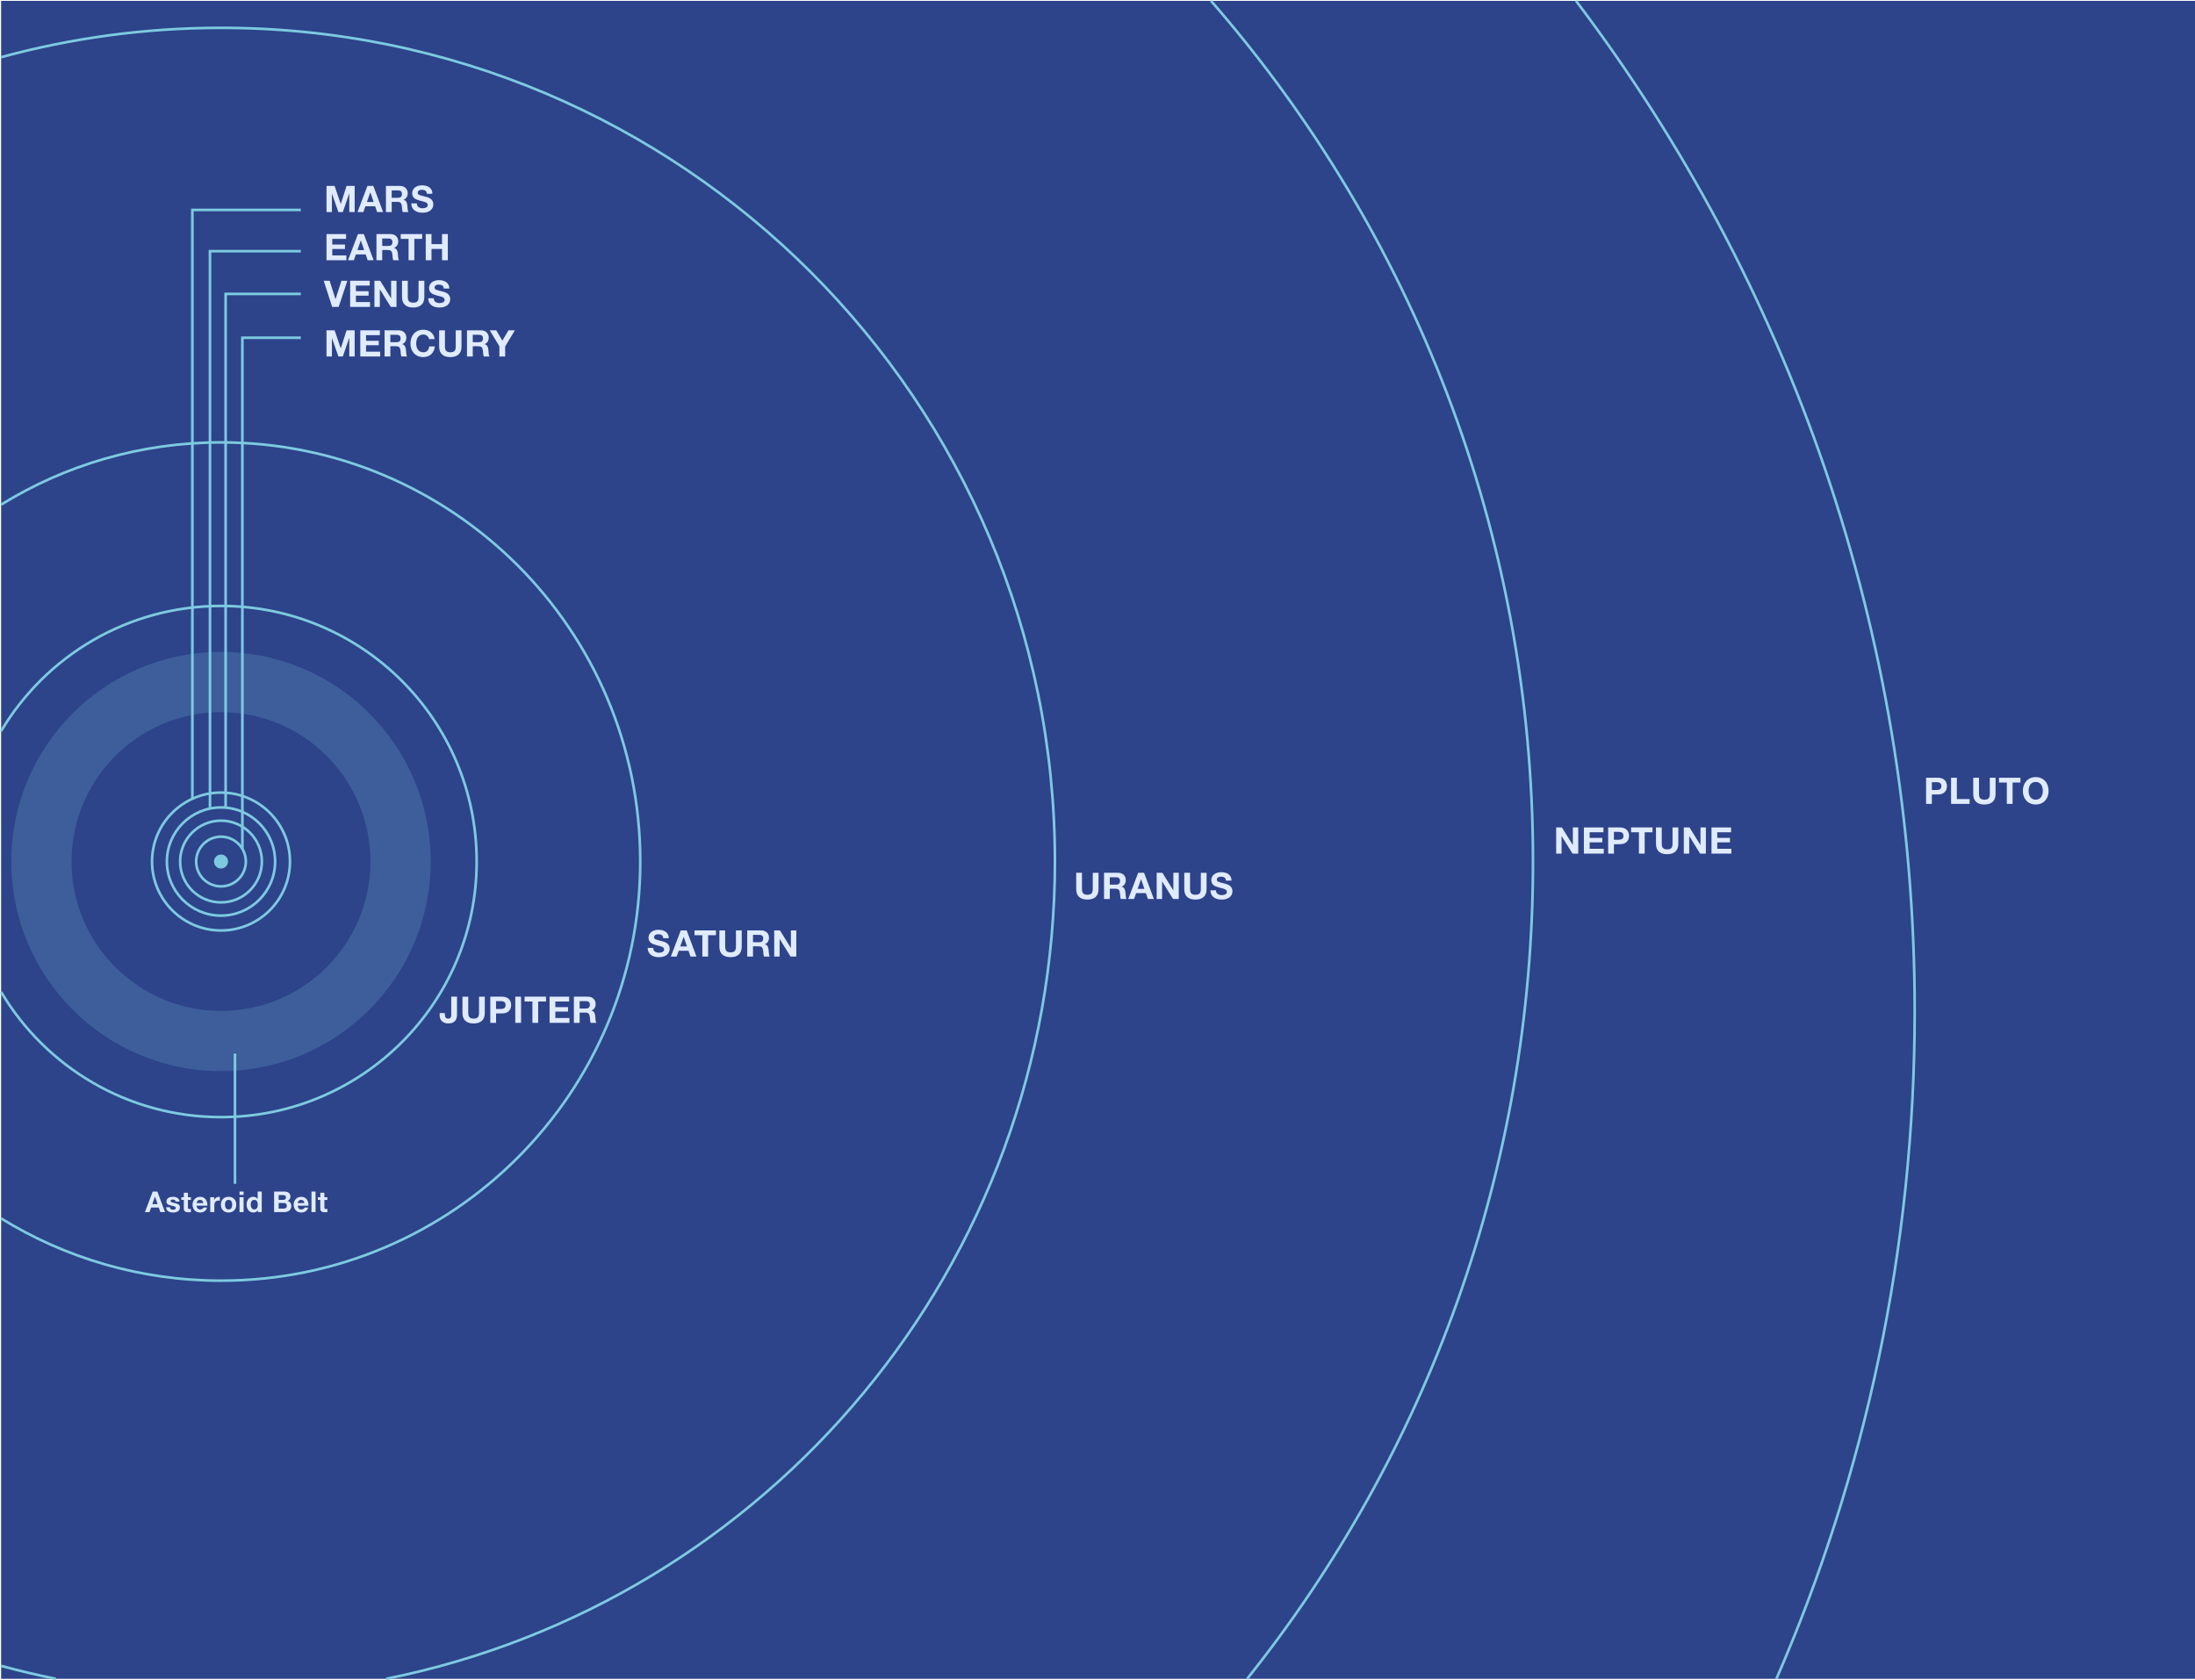 <?xml version="1.0" encoding="iso-8859-1"?>
<!-- Generator: Adobe Illustrator 12.0.0, SVG Export Plug-In . SVG Version: 6.00 Build 51448)  -->
<!DOCTYPE svg PUBLIC "-//W3C//DTD SVG 1.1//EN" "http://www.w3.org/Graphics/SVG/1.1/DTD/svg11.dtd">
<svg  version="1.1" id="Layer_1" xmlns="http://www.w3.org/2000/svg" xmlns:xlink="http://www.w3.org/1999/xlink" width="838.644" height="642.108"
	 viewBox="0 0 838.644 642.108" overflow="visible" enable-background="new 0 0 838.644 642.108" xml:space="preserve">
<g>
	<rect x="0.43" y="0.328" fill="#2D438A" width="838.214" height="641.29"/>
</g>
<g>
	<circle fill="#7DCAE0" cx="84.438" cy="329.261" r="2.683"/>
</g>
<circle fill="none" stroke="#7DCAE0" cx="84.438" cy="329.261" r="9.494"/>
<circle fill="none" stroke="#7DCAE0" cx="84.438" cy="329.261" r="15.618"/>
<circle fill="none" stroke="#7DCAE0" cx="84.438" cy="329.261" r="20.674"/>
<circle fill="none" stroke="#7DCAE0" cx="84.438" cy="329.261" r="26.35"/>
<path fill="none" stroke="#7DCAE0" d="M0.43,379.12c17.031,28.635,48.277,47.824,84.01,47.824c53.948,0,97.683-43.734,97.683-97.683
	c0-53.948-43.735-97.683-97.683-97.683c-35.733,0-66.979,19.191-84.01,47.824"/>
<path fill="none" stroke="#7DCAE0" d="M0.43,465.661c24.425,15.076,53.199,23.783,84.01,23.783
	c88.465,0,160.183-71.717,160.183-160.183c0-88.465-71.718-160.183-160.183-160.183c-30.811,0-59.584,8.707-84.01,23.783"/>
<path fill="none" stroke="#7DCAE0" d="M147.543,641.618C293.28,612.333,403.055,483.62,403.055,329.261
	c0-175.964-142.653-318.617-318.617-318.617c-29.081,0-57.242,3.918-84.01,11.217"/>
<path fill="none" stroke="#7DCAE0" d="M0.43,636.661c6.88,1.877,13.847,3.539,20.904,4.957"/>
<path fill="none" stroke="#7DCAE0" d="M476.503,641.618c68.348-85.674,109.207-194.242,109.207-312.356
	c0-125.869-46.397-240.9-123.02-328.933"/>
<path fill="none" stroke="#7DCAE0" d="M0.43,641.618"/>
<path fill="none" stroke="#7DCAE0" d="M678.724,641.618c33.978-78.184,52.822-164.463,52.822-255.145
	c0-145.01-48.182-278.764-129.396-386.146"/>
<polyline fill="none" stroke="#7DCAE0" points="73.499,305.292 73.499,80.228 114.933,80.228 "/>
<polyline fill="none" stroke="#7DCAE0" points="80.226,309.018 80.226,95.998 114.933,95.998 "/>
<polyline fill="none" stroke="#7DCAE0" points="86.207,308.725 86.207,112.328 114.933,112.328 "/>
<polyline fill="none" stroke="#7DCAE0" points="92.604,324.437 92.604,129.078 114.933,129.078 "/>
<line fill="none" stroke="#7DCAE0" x1="89.782" y1="452.438" x2="89.782" y2="402.661"/>
<g>
	<g>
		<path fill="#E0EBFF" d="M124.749,71.057h3.094l2.338,6.875h0.028l2.212-6.875h3.094v10h-2.063v-7.094h-0.028l-2.446,7.094h-1.691
			l-2.446-7.014h-0.028v7.014h-2.063L124.749,71.057L124.749,71.057z"/>
		<path fill="#E0EBFF" d="M140.386,71.057h2.253l3.736,10h-2.281l-0.755-2.219h-3.736l-0.784,2.219h-2.225L140.386,71.057z
			 M140.176,77.198h2.589l-1.259-3.673h-0.028L140.176,77.198z"/>
		<path fill="#E0EBFF" d="M147.457,71.057h5.384c0.441,0,0.844,0.07,1.207,0.21c0.364,0.14,0.674,0.338,0.931,0.595
			s0.453,0.551,0.588,0.883c0.136,0.331,0.203,0.688,0.203,1.071c0,0.606-0.128,1.123-0.385,1.548
			c-0.256,0.425-0.654,0.744-1.194,0.959v0.028c0.493,0.131,0.85,0.403,1.069,0.819c0.219,0.415,0.348,0.922,0.385,1.52
			c0,0.037,0.005,0.149,0.014,0.336c0.028,0.477,0.068,0.883,0.119,1.219c0.051,0.336,0.147,0.606,0.287,0.812h-2.195
			c-0.084-0.187-0.143-0.401-0.175-0.644c-0.033-0.243-0.063-0.555-0.091-0.938c-0.028-0.354-0.056-0.625-0.084-0.812
			c-0.075-0.542-0.235-0.929-0.482-1.162c-0.247-0.233-0.641-0.35-1.182-0.35h-2.195v3.906h-2.203L147.457,71.057L147.457,71.057z
			 M149.66,75.589h2.399c0.502,0,0.879-0.115,1.13-0.345s0.377-0.593,0.377-1.09c0-0.479-0.126-0.83-0.377-1.056
			c-0.251-0.225-0.628-0.337-1.13-0.337h-2.399V75.589z"/>
		<path fill="#E0EBFF" d="M159.273,77.74c0,0.625,0.208,1.09,0.623,1.394c0.415,0.303,0.944,0.455,1.589,0.455
			c0.214,0,0.431-0.019,0.65-0.056c0.219-0.037,0.429-0.103,0.63-0.196c0.2-0.093,0.361-0.222,0.482-0.385
			c0.121-0.163,0.182-0.366,0.182-0.609c0-0.224-0.061-0.413-0.182-0.566c-0.122-0.154-0.285-0.285-0.49-0.393
			c-0.206-0.107-0.43-0.198-0.672-0.273c-0.242-0.075-0.57-0.159-0.98-0.252c-0.271-0.075-0.486-0.13-0.644-0.168
			c-0.439-0.122-0.827-0.248-1.163-0.378c-0.336-0.13-0.642-0.301-0.917-0.511c-0.275-0.21-0.495-0.476-0.658-0.798
			c-0.164-0.322-0.245-0.707-0.245-1.155c0-0.495,0.105-0.934,0.315-1.316c0.209-0.383,0.494-0.7,0.853-0.952
			c0.359-0.252,0.76-0.441,1.203-0.567s0.897-0.189,1.364-0.189c0.541,0,1.051,0.061,1.531,0.182s0.905,0.312,1.273,0.572
			c0.368,0.261,0.66,0.596,0.874,1.006c0.214,0.41,0.322,0.895,0.322,1.455h-2.125c-0.028-0.562-0.217-0.952-0.567-1.176
			s-0.818-0.336-1.406-0.336c-0.411,0-0.765,0.093-1.063,0.28c-0.299,0.187-0.448,0.472-0.448,0.854
			c0,0.196,0.038,0.353,0.112,0.469c0.075,0.117,0.206,0.22,0.393,0.309c0.187,0.089,0.434,0.18,0.742,0.273
			c0.308,0.093,0.813,0.229,1.513,0.406c0.028,0,0.103,0.019,0.225,0.056c0.027,0.009,0.056,0.014,0.084,0.014
			c0.336,0.084,0.644,0.178,0.924,0.28c0.28,0.102,0.575,0.259,0.883,0.469c0.308,0.21,0.565,0.495,0.771,0.854
			c0.205,0.359,0.308,0.791,0.308,1.295c0,0.952-0.364,1.725-1.091,2.317c-0.727,0.593-1.748,0.889-3.063,0.889
			c-0.569,0-1.107-0.07-1.616-0.209c-0.508-0.14-0.96-0.355-1.356-0.649s-0.709-0.666-0.938-1.119
			c-0.229-0.452-0.342-0.977-0.342-1.574h2.12V77.74z"/>
	</g>
</g>
<g>
	<g>
		<path fill="#E0EBFF" d="M124.749,89.454h7.481v1.844h-5.278v2.156h4.844v1.703h-4.844v2.453h5.39v1.844h-7.593V89.454z"/>
		<path fill="#E0EBFF" d="M136.76,89.454h2.253l3.736,10h-2.281l-0.756-2.219h-3.736l-0.783,2.219h-2.225L136.76,89.454z
			 M136.549,95.594h2.588l-1.259-3.673h-0.028L136.549,95.594z"/>
		<path fill="#E0EBFF" d="M143.831,89.454h5.384c0.441,0,0.844,0.07,1.207,0.21c0.364,0.14,0.674,0.338,0.931,0.595
			s0.453,0.551,0.588,0.883c0.136,0.331,0.203,0.688,0.203,1.071c0,0.606-0.128,1.123-0.385,1.548
			c-0.256,0.425-0.654,0.744-1.194,0.959v0.028c0.493,0.131,0.85,0.403,1.069,0.819c0.219,0.415,0.348,0.922,0.385,1.52
			c0,0.037,0.005,0.149,0.014,0.336c0.028,0.477,0.068,0.883,0.119,1.219c0.051,0.336,0.147,0.606,0.287,0.812h-2.195
			c-0.084-0.187-0.143-0.401-0.175-0.644c-0.033-0.243-0.063-0.555-0.091-0.938c-0.028-0.354-0.056-0.625-0.084-0.812
			c-0.075-0.542-0.235-0.929-0.482-1.162s-0.641-0.35-1.182-0.35h-2.195v3.906h-2.203L143.831,89.454L143.831,89.454z
			 M146.034,93.985h2.399c0.502,0,0.879-0.115,1.13-0.345s0.377-0.593,0.377-1.09c0-0.479-0.126-0.83-0.377-1.056
			c-0.251-0.225-0.628-0.337-1.13-0.337h-2.399V93.985z"/>
		<path fill="#E0EBFF" d="M156.1,91.298h-2.996v-1.844h8.195v1.844h-2.996v8.156H156.1V91.298z"/>
		<path fill="#E0EBFF" d="M162.66,89.454h2.203v3.844h4.031v-3.844h2.203v10h-2.203v-4.313h-4.031v4.313h-2.203V89.454z"/>
	</g>
</g>
<g>
	<g>
		<path fill="#E0EBFF" d="M129.397,117.292h-2.479l-3.249-10h2.269l2.227,7.028h0.028l2.255-7.028h2.269L129.397,117.292z"/>
		<path fill="#E0EBFF" d="M133.777,107.292h7.481v1.844h-5.278v2.156h4.843v1.703h-4.843v2.453h5.39v1.844h-7.593V107.292z"/>
		<path fill="#E0EBFF" d="M143.061,107.292h2.181l4.166,6.706h0.028v-6.706h2.063v10h-2.195l-4.152-6.692h-0.028v6.692h-2.063
			V107.292z"/>
		<path fill="#E0EBFF" d="M162.127,113.508c0,1.325-0.371,2.326-1.114,3.003c-0.743,0.677-1.795,1.015-3.159,1.015
			c-1.364,0-2.414-0.336-3.152-1.008c-0.737-0.672-1.106-1.675-1.106-3.01v-6.216h2.203v6.219c0,0.309,0.025,0.589,0.077,0.841
			c0.051,0.252,0.151,0.479,0.3,0.679c0.149,0.2,0.361,0.36,0.636,0.476c0.275,0.117,0.622,0.175,1.042,0.175
			c0.764,0,1.3-0.17,1.608-0.511c0.308-0.341,0.461-0.894,0.461-1.66v-6.219h2.203L162.127,113.508L162.127,113.508z"/>
		<path fill="#E0EBFF" d="M165.728,113.975c0,0.625,0.208,1.09,0.623,1.394c0.415,0.303,0.945,0.455,1.588,0.455
			c0.215,0,0.432-0.019,0.651-0.056c0.219-0.037,0.429-0.103,0.629-0.196c0.201-0.093,0.362-0.222,0.483-0.385
			c0.121-0.163,0.182-0.366,0.182-0.609c0-0.224-0.061-0.413-0.182-0.566c-0.122-0.154-0.285-0.285-0.49-0.393
			s-0.43-0.198-0.672-0.273c-0.243-0.075-0.57-0.159-0.98-0.252c-0.271-0.075-0.485-0.13-0.645-0.168
			c-0.438-0.122-0.826-0.248-1.163-0.378c-0.336-0.13-0.642-0.301-0.917-0.511c-0.275-0.21-0.495-0.476-0.658-0.798
			c-0.164-0.322-0.245-0.707-0.245-1.155c0-0.495,0.104-0.934,0.314-1.316c0.21-0.382,0.494-0.7,0.854-0.952
			c0.358-0.252,0.76-0.441,1.203-0.567c0.443-0.126,0.897-0.189,1.364-0.189c0.541,0,1.051,0.061,1.531,0.182
			s0.904,0.312,1.273,0.572c0.368,0.261,0.66,0.596,0.874,1.006c0.214,0.41,0.322,0.895,0.322,1.455h-2.125
			c-0.028-0.561-0.217-0.952-0.567-1.176c-0.35-0.224-0.819-0.336-1.406-0.336c-0.411,0-0.765,0.093-1.063,0.28
			c-0.298,0.187-0.448,0.472-0.448,0.854c0,0.196,0.037,0.353,0.112,0.469c0.074,0.117,0.205,0.22,0.392,0.309
			s0.435,0.18,0.743,0.273c0.308,0.093,0.813,0.229,1.513,0.406c0.027,0,0.103,0.02,0.224,0.056
			c0.028,0.009,0.056,0.014,0.084,0.014c0.336,0.084,0.645,0.178,0.925,0.28c0.28,0.102,0.574,0.259,0.882,0.469
			s0.565,0.495,0.771,0.854s0.308,0.791,0.308,1.295c0,0.952-0.364,1.725-1.091,2.317c-0.728,0.593-1.749,0.889-3.063,0.889
			c-0.568,0-1.107-0.07-1.615-0.209c-0.509-0.14-0.961-0.355-1.357-0.649c-0.396-0.293-0.708-0.666-0.937-1.119
			c-0.229-0.452-0.343-0.977-0.343-1.574h2.122V113.975z"/>
	</g>
</g>
<g>
	<g>
		<path fill="#E0EBFF" d="M124.749,126.245h3.094l2.338,6.875h0.028l2.212-6.875h3.094v10h-2.063v-7.094h-0.028l-2.446,7.094h-1.691
			l-2.446-7.014h-0.028v7.014h-2.063L124.749,126.245L124.749,126.245z"/>
		<path fill="#E0EBFF" d="M137.657,126.245h7.481v1.844h-5.278v2.156h4.844v1.703h-4.844v2.453h5.39v1.844h-7.593V126.245z"/>
		<path fill="#E0EBFF" d="M146.938,126.245h5.384c0.44,0,0.843,0.07,1.207,0.21c0.363,0.14,0.674,0.338,0.931,0.595
			c0.256,0.257,0.452,0.551,0.588,0.883c0.135,0.331,0.203,0.688,0.203,1.071c0,0.606-0.128,1.123-0.384,1.548
			c-0.257,0.425-0.655,0.744-1.194,0.959v0.028c0.493,0.131,0.849,0.403,1.068,0.819c0.22,0.415,0.348,0.922,0.385,1.52
			c0,0.037,0.004,0.149,0.014,0.336c0.027,0.477,0.067,0.883,0.119,1.219c0.052,0.336,0.147,0.606,0.287,0.812h-2.195
			c-0.084-0.187-0.142-0.401-0.175-0.644c-0.032-0.243-0.063-0.555-0.09-0.938c-0.028-0.354-0.056-0.625-0.084-0.812
			c-0.075-0.542-0.235-0.929-0.482-1.162s-0.641-0.35-1.182-0.35h-2.195v3.906h-2.203v-10H146.938z M149.142,130.776h2.4
			c0.502,0,0.878-0.115,1.13-0.345c0.251-0.23,0.376-0.593,0.376-1.09c0-0.479-0.125-0.83-0.376-1.056
			c-0.251-0.225-0.628-0.337-1.13-0.337h-2.4V130.776z"/>
		<path fill="#E0EBFF" d="M163.921,129.604c-0.065-0.495-0.308-0.91-0.728-1.246c-0.42-0.336-0.905-0.504-1.456-0.504
			c-0.476,0-0.889,0.093-1.239,0.28s-0.632,0.439-0.847,0.756c-0.215,0.318-0.373,0.682-0.476,1.093
			c-0.103,0.411-0.154,0.846-0.154,1.303c0,0.439,0.051,0.857,0.154,1.254c0.103,0.396,0.264,0.754,0.482,1.072
			c0.22,0.318,0.502,0.567,0.847,0.75c0.345,0.182,0.756,0.273,1.232,0.273c0.653,0,1.174-0.203,1.561-0.609
			c0.387-0.406,0.623-0.949,0.708-1.631h2.128c-0.057,0.616-0.201,1.176-0.435,1.68c-0.234,0.504-0.543,0.935-0.931,1.293
			s-0.838,0.633-1.351,0.824c-0.513,0.191-1.074,0.287-1.68,0.287c-0.756,0-1.439-0.133-2.051-0.399
			c-0.612-0.266-1.13-0.635-1.556-1.105c-0.426-0.472-0.75-1.024-0.975-1.659c-0.225-0.635-0.337-1.311-0.337-2.029
			c0-0.737,0.112-1.427,0.337-2.071c0.225-0.644,0.549-1.206,0.975-1.687c0.425-0.48,0.944-0.854,1.556-1.12
			s1.295-0.399,2.051-0.399c0.551,0,1.073,0.08,1.568,0.238c0.494,0.158,0.936,0.391,1.323,0.698
			c0.387,0.307,0.705,0.685,0.952,1.132c0.248,0.448,0.404,0.956,0.47,1.525L163.921,129.604L163.921,129.604z"/>
		<path fill="#E0EBFF" d="M176.325,132.461c0,1.325-0.371,2.326-1.114,3.003c-0.743,0.677-1.795,1.015-3.159,1.015
			c-1.364,0-2.414-0.336-3.152-1.008c-0.737-0.672-1.106-1.675-1.106-3.01v-6.216h2.203v6.219c0,0.309,0.025,0.589,0.077,0.841
			c0.051,0.252,0.151,0.479,0.3,0.679c0.149,0.2,0.361,0.36,0.636,0.476c0.275,0.117,0.622,0.175,1.042,0.175
			c0.764,0,1.3-0.17,1.608-0.511c0.308-0.341,0.461-0.894,0.461-1.66v-6.219h2.203L176.325,132.461L176.325,132.461z"/>
		<path fill="#E0EBFF" d="M178.423,126.245h5.384c0.441,0,0.844,0.07,1.207,0.21c0.364,0.14,0.674,0.338,0.931,0.595
			c0.257,0.257,0.453,0.551,0.588,0.883c0.136,0.331,0.203,0.688,0.203,1.071c0,0.606-0.128,1.123-0.385,1.548
			c-0.256,0.425-0.654,0.744-1.194,0.959v0.028c0.493,0.131,0.85,0.403,1.069,0.819c0.219,0.415,0.348,0.922,0.385,1.52
			c0,0.037,0.005,0.149,0.014,0.336c0.028,0.477,0.068,0.883,0.119,1.219c0.051,0.336,0.147,0.606,0.287,0.812h-2.195
			c-0.084-0.187-0.143-0.401-0.175-0.644c-0.033-0.243-0.063-0.555-0.091-0.938c-0.028-0.354-0.056-0.625-0.084-0.812
			c-0.075-0.542-0.235-0.929-0.482-1.162s-0.641-0.35-1.182-0.35h-2.195v3.906h-2.203L178.423,126.245L178.423,126.245z
			 M180.626,130.776h2.399c0.502,0,0.879-0.115,1.13-0.345s0.377-0.593,0.377-1.09c0-0.479-0.126-0.83-0.377-1.056
			c-0.251-0.225-0.628-0.337-1.13-0.337h-2.399V130.776z"/>
		<path fill="#E0EBFF" d="M190.802,132.351l-3.682-6.106h2.478l2.341,3.948l2.326-3.948h2.45l-3.71,6.163v3.837h-2.203V132.351
			L190.802,132.351z"/>
	</g>
</g>
<g>
	<g>
		<path fill="#E0EBFF" d="M174.607,387.757c0,0.392-0.04,0.774-0.119,1.147c-0.079,0.373-0.233,0.73-0.462,1.071
			s-0.57,0.621-1.022,0.841c-0.453,0.219-1.03,0.328-1.73,0.328c-0.43,0-0.84-0.061-1.233-0.182
			c-0.392-0.121-0.744-0.307-1.057-0.559s-0.558-0.576-0.735-0.972c-0.177-0.396-0.266-0.854-0.266-1.378v-0.867h1.984v0.447
			c0,0.541,0.091,0.954,0.273,1.238c0.182,0.285,0.516,0.427,1.001,0.427c0.271,0,0.488-0.049,0.651-0.147
			c0.163-0.098,0.283-0.227,0.357-0.385c0.075-0.158,0.119-0.322,0.133-0.49c0.014-0.168,0.021-0.373,0.021-0.617v-6.75h2.203
			L174.607,387.757L174.607,387.757z"/>
		<path fill="#E0EBFF" d="M185.227,387.127c0,1.324-0.371,2.326-1.114,3.003c-0.743,0.677-1.795,1.015-3.159,1.015
			c-1.364,0-2.414-0.336-3.152-1.008c-0.737-0.672-1.106-1.675-1.106-3.01v-6.217h2.203v6.22c0,0.31,0.025,0.589,0.077,0.841
			c0.051,0.252,0.151,0.479,0.3,0.68c0.149,0.199,0.361,0.359,0.636,0.476s0.622,0.175,1.042,0.175c0.764,0,1.3-0.17,1.608-0.511
			s0.461-0.894,0.461-1.66v-6.22h2.203L185.227,387.127L185.227,387.127z"/>
		<path fill="#E0EBFF" d="M187.327,380.911h4.51c0.597,0,1.118,0.086,1.562,0.26c0.443,0.172,0.805,0.411,1.085,0.713
			c0.28,0.303,0.485,0.646,0.616,1.027c0.131,0.383,0.196,0.783,0.196,1.203s-0.065,0.822-0.196,1.203
			c-0.13,0.383-0.336,0.727-0.615,1.028c-0.28,0.304-0.642,0.541-1.085,0.713c-0.443,0.173-0.963,0.259-1.56,0.259h-2.309v3.594
			h-2.203L187.327,380.911L187.327,380.911z M189.53,385.614h1.708c0.28,0,0.532-0.021,0.756-0.063s0.427-0.117,0.609-0.225
			c0.183-0.107,0.322-0.26,0.42-0.455c0.098-0.196,0.147-0.449,0.147-0.758c0-0.308-0.049-0.561-0.147-0.756
			c-0.098-0.197-0.238-0.351-0.42-0.463c-0.182-0.111-0.385-0.187-0.609-0.224s-0.476-0.056-0.756-0.056h-1.708V385.614z"/>
		<path fill="#E0EBFF" d="M196.875,380.911h2.203v10h-2.203V380.911z"/>
		<path fill="#E0EBFF" d="M203.417,382.755h-2.996v-1.845h8.195v1.845h-2.996v8.155h-2.203V382.755L203.417,382.755z"/>
		<path fill="#E0EBFF" d="M209.978,380.911h7.481v1.845h-5.278v2.155h4.844v1.703h-4.844v2.453h5.39v1.844h-7.593V380.911z"/>
		<path fill="#E0EBFF" d="M219.26,380.911h5.384c0.441,0,0.844,0.07,1.207,0.211c0.364,0.14,0.674,0.338,0.931,0.595
			c0.257,0.257,0.453,0.551,0.588,0.883c0.136,0.331,0.203,0.688,0.203,1.071c0,0.605-0.128,1.123-0.385,1.548
			c-0.256,0.425-0.654,0.744-1.194,0.959v0.028c0.493,0.131,0.85,0.402,1.069,0.818c0.219,0.416,0.348,0.922,0.385,1.521
			c0,0.037,0.005,0.149,0.014,0.336c0.028,0.478,0.068,0.883,0.119,1.219s0.147,0.606,0.287,0.812h-2.195
			c-0.084-0.187-0.143-0.4-0.175-0.644c-0.033-0.243-0.063-0.555-0.091-0.938c-0.028-0.354-0.056-0.625-0.084-0.812
			c-0.075-0.542-0.235-0.929-0.482-1.161c-0.247-0.233-0.641-0.351-1.182-0.351h-2.195v3.905h-2.203L219.26,380.911L219.26,380.911z
			 M221.462,385.442h2.399c0.502,0,0.879-0.115,1.13-0.345s0.377-0.593,0.377-1.09c0-0.479-0.126-0.83-0.377-1.056
			s-0.628-0.338-1.13-0.338h-2.399V385.442z"/>
	</g>
</g>
<g>
	<g>
		<path fill="#E0EBFF" d="M249.582,362.26c0,0.625,0.208,1.09,0.623,1.395c0.415,0.303,0.945,0.455,1.588,0.455
			c0.215,0,0.432-0.02,0.651-0.057c0.219-0.037,0.429-0.104,0.629-0.195c0.201-0.094,0.362-0.223,0.483-0.386
			s0.182-0.366,0.182-0.608c0-0.225-0.061-0.414-0.182-0.566c-0.122-0.154-0.285-0.285-0.49-0.393
			c-0.205-0.108-0.43-0.199-0.672-0.273c-0.243-0.075-0.57-0.159-0.98-0.252c-0.271-0.075-0.485-0.131-0.645-0.168
			c-0.438-0.122-0.826-0.248-1.163-0.378c-0.336-0.13-0.642-0.302-0.917-0.511c-0.275-0.211-0.495-0.477-0.658-0.799
			c-0.164-0.322-0.245-0.707-0.245-1.154c0-0.495,0.104-0.935,0.314-1.316s0.494-0.7,0.854-0.952c0.358-0.252,0.76-0.44,1.203-0.567
			c0.443-0.125,0.897-0.188,1.364-0.188c0.541,0,1.051,0.062,1.531,0.183s0.904,0.312,1.273,0.571
			c0.368,0.261,0.66,0.597,0.874,1.006c0.214,0.41,0.322,0.896,0.322,1.455h-2.125c-0.028-0.561-0.217-0.952-0.567-1.176
			s-0.819-0.336-1.406-0.336c-0.411,0-0.765,0.093-1.063,0.28c-0.298,0.187-0.448,0.472-0.448,0.854
			c0,0.196,0.037,0.354,0.112,0.469c0.074,0.117,0.205,0.221,0.392,0.31s0.435,0.18,0.743,0.272
			c0.308,0.094,0.813,0.229,1.513,0.406c0.027,0,0.103,0.02,0.224,0.057c0.028,0.008,0.056,0.014,0.084,0.014
			c0.336,0.084,0.645,0.178,0.925,0.279c0.28,0.103,0.574,0.26,0.882,0.47s0.565,0.495,0.771,0.854
			c0.206,0.359,0.308,0.791,0.308,1.296c0,0.951-0.364,1.725-1.091,2.316c-0.728,0.593-1.749,0.889-3.063,0.889
			c-0.568,0-1.107-0.07-1.615-0.209c-0.509-0.14-0.961-0.354-1.357-0.648c-0.396-0.293-0.708-0.666-0.937-1.119
			c-0.229-0.452-0.343-0.977-0.343-1.574h2.122V362.26z"/>
		<path fill="#E0EBFF" d="M260.106,355.577h2.253l3.736,10h-2.281l-0.755-2.219h-3.736l-0.784,2.219h-2.225L260.106,355.577z
			 M259.896,361.718h2.589l-1.259-3.673h-0.028L259.896,361.718z"/>
		<path fill="#E0EBFF" d="M268.345,357.421h-2.996v-1.845h8.195v1.845h-2.996v8.155h-2.203V357.421z"/>
		<path fill="#E0EBFF" d="M283.39,361.794c0,1.325-0.372,2.325-1.114,3.003c-0.742,0.677-1.795,1.015-3.159,1.015
			c-1.363,0-2.414-0.336-3.151-1.008c-0.738-0.672-1.107-1.675-1.107-3.01v-6.216h2.203v6.219c0,0.309,0.026,0.589,0.077,0.841
			c0.052,0.252,0.151,0.479,0.301,0.679c0.15,0.2,0.361,0.36,0.636,0.477c0.275,0.117,0.623,0.175,1.042,0.175
			c0.765,0,1.301-0.17,1.608-0.511c0.307-0.342,0.461-0.895,0.461-1.66v-6.219h2.203V361.794L283.39,361.794z"/>
		<path fill="#E0EBFF" d="M285.49,355.577h5.384c0.44,0,0.843,0.07,1.207,0.211c0.363,0.14,0.674,0.338,0.931,0.595
			c0.256,0.257,0.452,0.551,0.588,0.883c0.135,0.331,0.203,0.688,0.203,1.071c0,0.605-0.128,1.123-0.384,1.548
			c-0.257,0.425-0.655,0.744-1.194,0.959v0.028c0.493,0.131,0.849,0.402,1.068,0.818c0.22,0.416,0.348,0.922,0.385,1.521
			c0,0.037,0.004,0.149,0.014,0.336c0.027,0.478,0.067,0.883,0.119,1.219s0.147,0.606,0.287,0.812h-2.195
			c-0.084-0.187-0.142-0.4-0.175-0.644c-0.032-0.243-0.063-0.555-0.09-0.938c-0.028-0.354-0.056-0.625-0.084-0.812
			c-0.075-0.542-0.235-0.929-0.482-1.161c-0.247-0.233-0.641-0.351-1.182-0.351h-2.195v3.905h-2.203v-10H285.49z M287.692,360.11
			h2.4c0.502,0,0.878-0.115,1.13-0.346c0.251-0.23,0.376-0.593,0.376-1.09c0-0.479-0.125-0.83-0.376-1.057
			c-0.251-0.225-0.628-0.336-1.13-0.336h-2.4V360.11z"/>
		<path fill="#E0EBFF" d="M295.808,355.577h2.181l4.166,6.707h0.028v-6.707h2.063v10h-2.195l-4.152-6.691h-0.028v6.691h-2.063
			V355.577L295.808,355.577z"/>
	</g>
</g>
<g>
	<g>
		<path fill="#E0EBFF" d="M419.716,339.782c0,1.326-0.371,2.326-1.112,3.004c-0.743,0.677-1.797,1.015-3.159,1.015
			c-1.364,0-2.414-0.336-3.152-1.008c-0.737-0.673-1.105-1.675-1.105-3.011v-6.215h2.202v6.219c0,0.309,0.025,0.589,0.077,0.841
			c0.051,0.252,0.151,0.479,0.3,0.679c0.149,0.201,0.361,0.36,0.638,0.477c0.274,0.117,0.622,0.175,1.042,0.175
			c0.765,0,1.3-0.171,1.607-0.511c0.308-0.342,0.461-0.895,0.461-1.66v-6.219h2.203L419.716,339.782L419.716,339.782z"/>
		<path fill="#E0EBFF" d="M421.816,333.567h5.384c0.44,0,0.844,0.069,1.207,0.209c0.364,0.141,0.675,0.338,0.931,0.596
			c0.257,0.257,0.453,0.551,0.588,0.883c0.137,0.331,0.203,0.688,0.203,1.07c0,0.606-0.128,1.123-0.385,1.549
			c-0.256,0.425-0.654,0.744-1.194,0.959v0.027c0.493,0.131,0.851,0.403,1.069,0.819c0.219,0.415,0.348,0.922,0.385,1.521
			c0,0.037,0.005,0.148,0.014,0.336c0.028,0.477,0.068,0.883,0.119,1.219c0.052,0.336,0.146,0.605,0.287,0.813h-2.194
			c-0.085-0.188-0.144-0.401-0.176-0.645s-0.063-0.555-0.091-0.938c-0.028-0.354-0.057-0.625-0.084-0.813
			c-0.074-0.542-0.234-0.93-0.481-1.162s-0.642-0.35-1.183-0.35h-2.195v3.906h-2.202L421.816,333.567L421.816,333.567z
			 M424.019,338.097h2.399c0.502,0,0.879-0.114,1.13-0.345s0.377-0.594,0.377-1.09c0-0.479-0.126-0.83-0.377-1.057
			c-0.251-0.225-0.628-0.337-1.13-0.337h-2.399V338.097z"/>
		<path fill="#E0EBFF" d="M434.864,333.567h2.253l3.736,10h-2.281l-0.756-2.22h-3.736l-0.783,2.22h-2.225L434.864,333.567z
			 M434.654,339.708h2.588l-1.259-3.674h-0.028L434.654,339.708z"/>
		<path fill="#E0EBFF" d="M441.933,333.567h2.183l4.166,6.705h0.026v-6.705h2.063v10h-2.194l-4.151-6.692h-0.028v6.692h-2.063
			L441.933,333.567L441.933,333.567z"/>
		<path fill="#E0EBFF" d="M461.001,339.782c0,1.326-0.371,2.326-1.113,3.004c-0.741,0.677-1.795,1.015-3.158,1.015
			s-2.414-0.336-3.151-1.008c-0.738-0.673-1.107-1.675-1.107-3.011v-6.215h2.203v6.219c0,0.309,0.026,0.589,0.077,0.841
			c0.052,0.252,0.151,0.479,0.301,0.679c0.15,0.2,0.361,0.36,0.637,0.477c0.274,0.117,0.623,0.175,1.042,0.175
			c0.765,0,1.301-0.171,1.607-0.511c0.308-0.342,0.461-0.895,0.461-1.66v-6.219h2.203L461.001,339.782L461.001,339.782z"/>
		<path fill="#E0EBFF" d="M464.601,340.25c0,0.625,0.208,1.09,0.623,1.394c0.415,0.303,0.944,0.455,1.59,0.455
			c0.214,0,0.431-0.02,0.649-0.056c0.22-0.037,0.429-0.103,0.63-0.196c0.2-0.093,0.361-0.222,0.482-0.385s0.182-0.366,0.182-0.609
			c0-0.224-0.061-0.412-0.182-0.566c-0.121-0.153-0.285-0.284-0.49-0.393c-0.205-0.107-0.43-0.197-0.672-0.273
			c-0.243-0.074-0.57-0.158-0.98-0.252c-0.271-0.074-0.485-0.129-0.645-0.168c-0.439-0.121-0.827-0.248-1.163-0.377
			c-0.336-0.131-0.642-0.302-0.917-0.512s-0.495-0.476-0.658-0.798c-0.164-0.321-0.246-0.707-0.246-1.155
			c0-0.494,0.105-0.934,0.315-1.315s0.494-0.7,0.853-0.952c0.359-0.252,0.761-0.441,1.203-0.566
			c0.443-0.127,0.897-0.189,1.363-0.189c0.541,0,1.052,0.061,1.531,0.182s0.904,0.313,1.272,0.572
			c0.368,0.261,0.66,0.596,0.874,1.006s0.321,0.895,0.321,1.455h-2.125c-0.027-0.561-0.217-0.952-0.566-1.176
			c-0.349-0.225-0.817-0.336-1.405-0.336c-0.41,0-0.767,0.093-1.063,0.279c-0.299,0.188-0.448,0.473-0.448,0.854
			c0,0.196,0.038,0.353,0.112,0.469c0.075,0.117,0.206,0.22,0.394,0.31c0.187,0.088,0.435,0.18,0.741,0.272
			c0.308,0.093,0.813,0.229,1.514,0.406c0.027,0,0.103,0.019,0.225,0.056c0.027,0.01,0.056,0.014,0.084,0.014
			c0.336,0.084,0.645,0.179,0.924,0.28c0.28,0.103,0.574,0.259,0.883,0.47c0.31,0.209,0.564,0.494,0.771,0.854
			c0.205,0.359,0.308,0.791,0.308,1.295c0,0.952-0.362,1.725-1.091,2.316c-0.728,0.593-1.748,0.89-3.063,0.89
			c-0.569,0-1.107-0.069-1.616-0.209c-0.508-0.14-0.96-0.354-1.356-0.649c-0.396-0.293-0.709-0.666-0.938-1.119
			c-0.229-0.451-0.343-0.977-0.343-1.573h2.123V340.25z"/>
	</g>
</g>
<g>
	<g>
		<path fill="#E0EBFF" d="M594.566,316.233h2.181l4.166,6.707h0.028v-6.707h2.063v10h-2.195l-4.15-6.691h-0.028v6.691h-2.063
			L594.566,316.233L594.566,316.233z"/>
		<path fill="#E0EBFF" d="M605.15,316.233h7.479v1.844h-5.276v2.156h4.844v1.703h-4.844v2.453h5.39v1.844h-7.593V316.233z"/>
		<path fill="#E0EBFF" d="M614.431,316.233h4.511c0.598,0,1.118,0.086,1.562,0.259c0.444,0.173,0.807,0.411,1.086,0.713
			c0.28,0.303,0.485,0.646,0.616,1.028c0.131,0.382,0.195,0.783,0.195,1.203c0,0.42-0.064,0.821-0.195,1.203
			c-0.131,0.383-0.336,0.726-0.616,1.028c-0.278,0.303-0.642,0.541-1.084,0.713s-0.964,0.259-1.561,0.259h-2.311v3.594h-2.203
			V316.233L614.431,316.233z M616.634,320.936h1.709c0.279,0,0.531-0.021,0.756-0.063c0.226-0.042,0.428-0.117,0.609-0.225
			c0.182-0.107,0.322-0.259,0.42-0.455s0.146-0.449,0.146-0.757c0-0.308-0.05-0.561-0.146-0.757c-0.097-0.196-0.238-0.35-0.42-0.462
			c-0.183-0.112-0.385-0.187-0.609-0.224c-0.224-0.037-0.477-0.056-0.756-0.056h-1.709V320.936z"/>
		<path fill="#E0EBFF" d="M626.183,318.076h-2.995v-1.844h8.194v1.844h-2.996v8.157h-2.202L626.183,318.076L626.183,318.076z"/>
		<path fill="#E0EBFF" d="M641.229,322.45c0,1.324-0.371,2.326-1.113,3.002c-0.743,0.678-1.796,1.016-3.159,1.016
			c-1.364,0-2.414-0.336-3.152-1.008c-0.736-0.672-1.105-1.676-1.105-3.01v-6.216h2.203v6.218c0,0.31,0.024,0.59,0.077,0.842
			c0.051,0.252,0.15,0.479,0.3,0.679c0.148,0.201,0.361,0.36,0.637,0.476c0.275,0.117,0.622,0.176,1.042,0.176
			c0.765,0,1.3-0.17,1.608-0.512c0.307-0.341,0.461-0.894,0.461-1.66v-6.218h2.203L641.229,322.45L641.229,322.45z"/>
		<path fill="#E0EBFF" d="M643.328,316.233h2.181l4.166,6.707h0.028v-6.707h2.063v10h-2.194l-4.151-6.691h-0.027v6.691h-2.063
			L643.328,316.233L643.328,316.233z"/>
		<path fill="#E0EBFF" d="M653.912,316.233h7.479v1.844h-5.276v2.156h4.844v1.703h-4.844v2.453h5.39v1.844h-7.593V316.233z"/>
	</g>
</g>
<g>
	<g>
		<path fill="#E0EBFF" d="M735.9,297.233h4.51c0.598,0,1.117,0.086,1.562,0.259c0.443,0.172,0.806,0.411,1.085,0.713
			c0.28,0.303,0.485,0.646,0.616,1.028c0.131,0.382,0.196,0.783,0.196,1.203c0,0.42-0.065,0.821-0.196,1.203
			c-0.13,0.383-0.336,0.726-0.614,1.028c-0.28,0.303-0.643,0.541-1.086,0.713c-0.442,0.172-0.963,0.259-1.561,0.259h-2.309v3.594
			H735.9V297.233z M738.104,301.936h1.708c0.279,0,0.531-0.021,0.757-0.063c0.224-0.042,0.427-0.117,0.607-0.225
			c0.184-0.107,0.322-0.259,0.421-0.455s0.146-0.449,0.146-0.757c0-0.308-0.049-0.561-0.146-0.757
			c-0.099-0.196-0.237-0.35-0.421-0.462c-0.182-0.112-0.385-0.187-0.607-0.224c-0.226-0.037-0.478-0.056-0.757-0.056h-1.708V301.936
			z"/>
		<path fill="#E0EBFF" d="M745.448,297.233h2.203v8.156h4.872v1.844h-7.075V297.233z"/>
		<path fill="#E0EBFF" d="M762.444,303.449c0,1.325-0.371,2.326-1.114,3.003c-0.742,0.677-1.795,1.015-3.158,1.015
			s-2.414-0.336-3.152-1.008c-0.736-0.672-1.105-1.675-1.105-3.01v-6.216h2.203v6.219c0,0.309,0.024,0.589,0.077,0.841
			c0.051,0.252,0.15,0.479,0.301,0.679c0.147,0.201,0.361,0.36,0.636,0.476c0.274,0.117,0.622,0.175,1.042,0.175
			c0.765,0,1.301-0.17,1.607-0.511c0.309-0.341,0.462-0.894,0.462-1.66v-6.219h2.203L762.444,303.449L762.444,303.449z"/>
		<path fill="#E0EBFF" d="M766.747,299.076h-2.996v-1.844h8.195v1.844h-2.996v8.156h-2.203V299.076L766.747,299.076z"/>
		<path fill="#E0EBFF" d="M773.207,300.203c0.224-0.644,0.548-1.206,0.973-1.687c0.426-0.481,0.942-0.854,1.555-1.12
			c0.61-0.266,1.295-0.398,2.052-0.398c0.756,0,1.438,0.133,2.051,0.398c0.611,0.266,1.131,0.639,1.562,1.12
			c0.43,0.481,0.754,1.042,0.973,1.687c0.22,0.644,0.33,1.334,0.33,2.071c0,0.718-0.11,1.393-0.33,2.022
			c-0.219,0.63-0.543,1.183-0.973,1.659c-0.431,0.476-0.949,0.847-1.562,1.112s-1.295,0.399-2.051,0.399
			c-0.757,0-1.44-0.133-2.052-0.399c-0.612-0.266-1.129-0.635-1.555-1.105c-0.425-0.472-0.749-1.024-0.973-1.659
			c-0.225-0.634-0.336-1.311-0.336-2.029C772.871,301.539,772.982,300.847,773.207,300.203z M775.228,303.529
			c0.103,0.397,0.263,0.754,0.48,1.072c0.219,0.318,0.501,0.567,0.846,0.75c0.346,0.182,0.756,0.273,1.23,0.273
			s0.887-0.093,1.236-0.28c0.349-0.187,0.631-0.437,0.846-0.75c0.214-0.313,0.372-0.668,0.475-1.065
			c0.104-0.397,0.154-0.815,0.154-1.254c0-0.458-0.052-0.892-0.154-1.303s-0.261-0.775-0.475-1.093
			c-0.215-0.317-0.496-0.569-0.846-0.756c-0.351-0.188-0.763-0.28-1.236-0.28c-0.477,0-0.888,0.093-1.237,0.28
			c-0.349,0.187-0.631,0.438-0.846,0.756c-0.214,0.318-0.372,0.682-0.475,1.093c-0.104,0.411-0.153,0.846-0.153,1.303
			C775.074,302.714,775.125,303.132,775.228,303.529z"/>
	</g>
</g>
<g>
	<g>
		<path fill="#E0EBFF" d="M58.349,455.384h1.771l2.937,7.858h-1.793l-0.594-1.75h-2.937l-0.615,1.75h-1.749L58.349,455.384z
			 M58.184,460.212h2.035l-0.99-2.892h-0.022L58.184,460.212z"/>
		<path fill="#E0EBFF" d="M64.943,461.397c0.007,0.321,0.125,0.563,0.354,0.719c0.229,0.158,0.513,0.236,0.852,0.236
			c0.273,0,0.512-0.059,0.719-0.176c0.206-0.117,0.31-0.301,0.31-0.55c0-0.22-0.132-0.388-0.396-0.5
			c-0.264-0.114-0.723-0.24-1.376-0.38c-0.265-0.059-0.498-0.123-0.699-0.192c-0.202-0.069-0.387-0.162-0.556-0.274
			c-0.169-0.114-0.303-0.258-0.402-0.43s-0.148-0.38-0.148-0.621c0-0.346,0.068-0.639,0.204-0.881
			c0.136-0.242,0.321-0.432,0.556-0.566c0.235-0.135,0.497-0.232,0.787-0.291c0.29-0.06,0.6-0.088,0.93-0.088
			s0.636,0.03,0.919,0.094c0.282,0.063,0.539,0.164,0.77,0.303s0.418,0.327,0.561,0.563c0.144,0.234,0.229,0.521,0.259,0.857H67.1
			c-0.022-0.286-0.127-0.486-0.313-0.6c-0.188-0.113-0.439-0.17-0.754-0.17c-0.242,0-0.448,0.037-0.617,0.109
			c-0.169,0.074-0.253,0.213-0.253,0.418c0,0.213,0.11,0.367,0.33,0.463c0.221,0.096,0.558,0.19,1.013,0.285
			c0.206,0.045,0.348,0.077,0.429,0.1c0.264,0.059,0.499,0.125,0.705,0.203s0.393,0.174,0.562,0.293
			c0.169,0.117,0.301,0.268,0.396,0.451c0.095,0.182,0.143,0.398,0.143,0.648c0,0.359-0.072,0.667-0.215,0.924
			c-0.144,0.257-0.338,0.462-0.584,0.617c-0.247,0.154-0.522,0.266-0.827,0.335c-0.306,0.069-0.631,0.104-0.976,0.104
			c-0.353,0-0.684-0.035-0.993-0.105c-0.309-0.069-0.588-0.184-0.838-0.342c-0.25-0.156-0.45-0.366-0.601-0.627
			c-0.151-0.26-0.233-0.569-0.248-0.93H64.943L64.943,461.397z"/>
		<path fill="#E0EBFF" d="M71.796,457.556h1.144v1.047h-1.144v2.81c0,0.265,0.044,0.439,0.132,0.527
			c0.088,0.088,0.264,0.131,0.528,0.131c0.176,0,0.338-0.015,0.484-0.043v1.223c-0.22,0.037-0.524,0.055-0.913,0.055
			c-0.264,0-0.501-0.018-0.71-0.055c-0.209-0.036-0.396-0.104-0.561-0.203s-0.294-0.238-0.386-0.417
			c-0.092-0.179-0.137-0.405-0.137-0.677v-3.352h-0.946v-1.047h0.946v-1.705h1.563V457.556z"/>
		<path fill="#E0EBFF" d="M75.129,460.776c0.022,0.496,0.15,0.861,0.385,1.098c0.234,0.236,0.572,0.355,1.012,0.355
			c0.3,0,0.568-0.076,0.803-0.227c0.234-0.15,0.377-0.321,0.429-0.512h1.375c-0.213,0.652-0.545,1.134-0.996,1.443
			c-0.451,0.311-1.006,0.465-1.667,0.465c-0.44,0-0.84-0.072-1.199-0.214c-0.359-0.144-0.666-0.349-0.918-0.616
			c-0.252-0.269-0.447-0.588-0.583-0.959c-0.136-0.371-0.204-0.771-0.204-1.205c0-0.426,0.069-0.822,0.209-1.188
			c0.14-0.367,0.337-0.687,0.594-0.958s0.565-0.482,0.924-0.633c0.359-0.151,0.751-0.227,1.177-0.227
			c0.447,0,0.845,0.084,1.193,0.248c0.349,0.166,0.638,0.391,0.869,0.676c0.231,0.287,0.407,0.617,0.528,0.99
			c0.121,0.374,0.182,0.771,0.182,1.188c0,0.029-0.004,0.072-0.012,0.132c0,0.065,0,0.114,0,0.144H75.129L75.129,460.776z
			 M77.67,459.791c-0.073-0.414-0.207-0.72-0.401-0.919s-0.475-0.299-0.842-0.299c-0.235,0-0.435,0.041-0.6,0.121
			c-0.165,0.082-0.299,0.186-0.401,0.312c-0.102,0.126-0.176,0.257-0.22,0.394s-0.07,0.269-0.077,0.394h2.541V459.791z"/>
		<path fill="#E0EBFF" d="M80.328,457.556h1.486v1.056h0.021c0.14-0.352,0.381-0.642,0.726-0.869
			c0.345-0.229,0.708-0.342,1.089-0.342c0.117,0,0.23,0.018,0.341,0.055v1.453c-0.066-0.016-0.152-0.027-0.259-0.039
			s-0.207-0.018-0.302-0.018c-0.536,0-0.926,0.167-1.171,0.5c-0.246,0.334-0.369,0.776-0.369,1.326v2.564h-1.563L80.328,457.556
			L80.328,457.556z"/>
		<path fill="#E0EBFF" d="M85.204,458.22c0.535-0.547,1.245-0.819,2.131-0.819c0.893,0,1.606,0.272,2.141,0.819
			s0.802,1.274,0.802,2.185c0,0.903-0.267,1.629-0.802,2.176s-1.248,0.82-2.141,0.82c-0.886,0-1.596-0.273-2.131-0.82
			c-0.534-0.547-0.801-1.271-0.801-2.176C84.401,459.495,84.668,458.767,85.204,458.22z M86.036,461.09
			c0.048,0.213,0.125,0.406,0.23,0.58c0.106,0.173,0.248,0.311,0.427,0.408c0.179,0.1,0.393,0.149,0.641,0.149
			c0.255,0,0.473-0.049,0.651-0.149c0.179-0.1,0.322-0.235,0.428-0.408c0.106-0.174,0.183-0.366,0.23-0.58s0.071-0.441,0.071-0.686
			c0-0.242-0.024-0.473-0.071-0.689s-0.124-0.412-0.23-0.585s-0.249-0.31-0.428-0.409c-0.179-0.1-0.396-0.148-0.651-0.148
			c-0.249,0-0.462,0.049-0.641,0.148c-0.179,0.1-0.321,0.236-0.427,0.409s-0.183,0.368-0.23,0.585
			c-0.047,0.218-0.071,0.447-0.071,0.689C85.964,460.649,85.989,460.877,86.036,461.09z"/>
		<path fill="#E0EBFF" d="M93.068,456.666h-1.563v-1.281h1.563V456.666z M91.506,457.556h1.563v5.688h-1.563V457.556z"/>
		<path fill="#E0EBFF" d="M98.521,462.517H98.5c-0.177,0.302-0.413,0.522-0.71,0.666s-0.636,0.214-1.018,0.214
			c-0.41,0-0.777-0.082-1.1-0.246c-0.323-0.166-0.593-0.392-0.809-0.678c-0.217-0.286-0.378-0.609-0.484-0.975
			c-0.106-0.362-0.159-0.745-0.159-1.148c0-0.389,0.053-0.759,0.159-1.111c0.106-0.352,0.266-0.666,0.479-0.945
			s0.479-0.497,0.798-0.655c0.319-0.157,0.68-0.237,1.083-0.237c0.344,0,0.669,0.074,0.973,0.221
			c0.305,0.146,0.541,0.355,0.71,0.628h0.021v-2.86h1.563v7.854h-1.485L98.521,462.517L98.521,462.517z M98.429,459.69
			c-0.048-0.212-0.123-0.402-0.226-0.572c-0.103-0.168-0.242-0.299-0.418-0.396c-0.176-0.095-0.385-0.144-0.627-0.144
			c-0.25,0-0.462,0.049-0.638,0.144c-0.176,0.097-0.319,0.229-0.429,0.401c-0.11,0.173-0.189,0.367-0.237,0.583
			c-0.047,0.217-0.071,0.446-0.071,0.688c0,0.228,0.027,0.449,0.083,0.666c0.055,0.216,0.139,0.412,0.253,0.589
			c0.113,0.176,0.257,0.314,0.429,0.418c0.173,0.103,0.376,0.153,0.611,0.153c0.25,0,0.46-0.049,0.632-0.147
			c0.172-0.1,0.312-0.234,0.418-0.408c0.106-0.172,0.182-0.365,0.226-0.582s0.066-0.449,0.066-0.698S98.476,459.903,98.429,459.69z"
			/>
		<path fill="#E0EBFF" d="M104.728,455.384h3.705c0.801,0,1.42,0.151,1.857,0.452s0.656,0.8,0.656,1.497
			c0,0.749-0.355,1.295-1.067,1.64c0.469,0.133,0.827,0.373,1.073,0.721c0.246,0.349,0.369,0.772,0.369,1.271
			c0,0.382-0.075,0.718-0.226,1.008c-0.151,0.29-0.357,0.528-0.618,0.715c-0.261,0.188-0.557,0.327-0.888,0.42
			c-0.331,0.092-0.68,0.137-1.047,0.137h-3.815L104.728,455.384L104.728,455.384z M106.461,458.571h1.754
			c0.323,0,0.581-0.078,0.771-0.232c0.191-0.155,0.287-0.391,0.287-0.709c0-0.346-0.108-0.581-0.325-0.709
			c-0.217-0.129-0.506-0.193-0.866-0.193h-1.621V458.571L106.461,458.571z M106.461,461.901h1.849c0.389,0,0.699-0.08,0.93-0.236
			c0.231-0.157,0.347-0.422,0.347-0.795c0-0.391-0.11-0.676-0.33-0.855c-0.22-0.18-0.524-0.271-0.913-0.271h-1.882L106.461,461.901
			L106.461,461.901z"/>
		<path fill="#E0EBFF" d="M113.762,460.776c0.022,0.496,0.15,0.861,0.385,1.098c0.234,0.236,0.572,0.355,1.012,0.355
			c0.3,0,0.568-0.076,0.803-0.227c0.234-0.15,0.377-0.321,0.429-0.512h1.375c-0.213,0.652-0.545,1.134-0.996,1.443
			c-0.451,0.311-1.006,0.465-1.667,0.465c-0.44,0-0.84-0.072-1.199-0.214c-0.359-0.144-0.666-0.349-0.918-0.616
			c-0.252-0.269-0.447-0.588-0.583-0.959c-0.136-0.371-0.204-0.771-0.204-1.205c0-0.426,0.069-0.822,0.209-1.188
			c0.14-0.367,0.337-0.687,0.594-0.958c0.257-0.271,0.565-0.482,0.924-0.633c0.359-0.151,0.751-0.227,1.177-0.227
			c0.447,0,0.845,0.084,1.193,0.248c0.349,0.166,0.638,0.391,0.869,0.676c0.231,0.287,0.407,0.617,0.528,0.99
			c0.121,0.374,0.182,0.771,0.182,1.188c0,0.029-0.004,0.072-0.012,0.132c0,0.065,0,0.114,0,0.144H113.762L113.762,460.776z
			 M116.303,459.791c-0.073-0.414-0.207-0.72-0.401-0.919c-0.194-0.199-0.475-0.299-0.842-0.299c-0.235,0-0.435,0.041-0.6,0.121
			c-0.165,0.082-0.299,0.186-0.401,0.312s-0.176,0.257-0.22,0.394s-0.07,0.269-0.077,0.394h2.541V459.791z"/>
		<path fill="#E0EBFF" d="M119.006,455.384h1.563v7.858h-1.563V455.384z"/>
		<path fill="#E0EBFF" d="M123.947,457.556h1.144v1.047h-1.144v2.81c0,0.265,0.044,0.439,0.132,0.527s0.264,0.131,0.528,0.131
			c0.176,0,0.338-0.015,0.484-0.043v1.223c-0.22,0.037-0.524,0.055-0.913,0.055c-0.264,0-0.501-0.018-0.71-0.055
			c-0.209-0.036-0.396-0.104-0.561-0.203s-0.294-0.238-0.386-0.417c-0.092-0.179-0.137-0.405-0.137-0.677v-3.352h-0.946v-1.047
			h0.946v-1.705h1.563V457.556L123.947,457.556z"/>
	</g>
</g>
<path opacity="0.2" fill="#7DCAE0" enable-background="new    " d="M84.438,249.135c-44.252,0-80.126,35.874-80.126,80.126
	s35.874,80.126,80.126,80.126s80.126-35.874,80.126-80.126S128.691,249.135,84.438,249.135z M84.438,386.351
	c-31.53,0-57.09-25.56-57.09-57.09c0-31.53,25.56-57.09,57.09-57.09c31.53,0,57.09,25.56,57.09,57.09
	C141.529,360.792,115.969,386.351,84.438,386.351z"/>
</svg>
